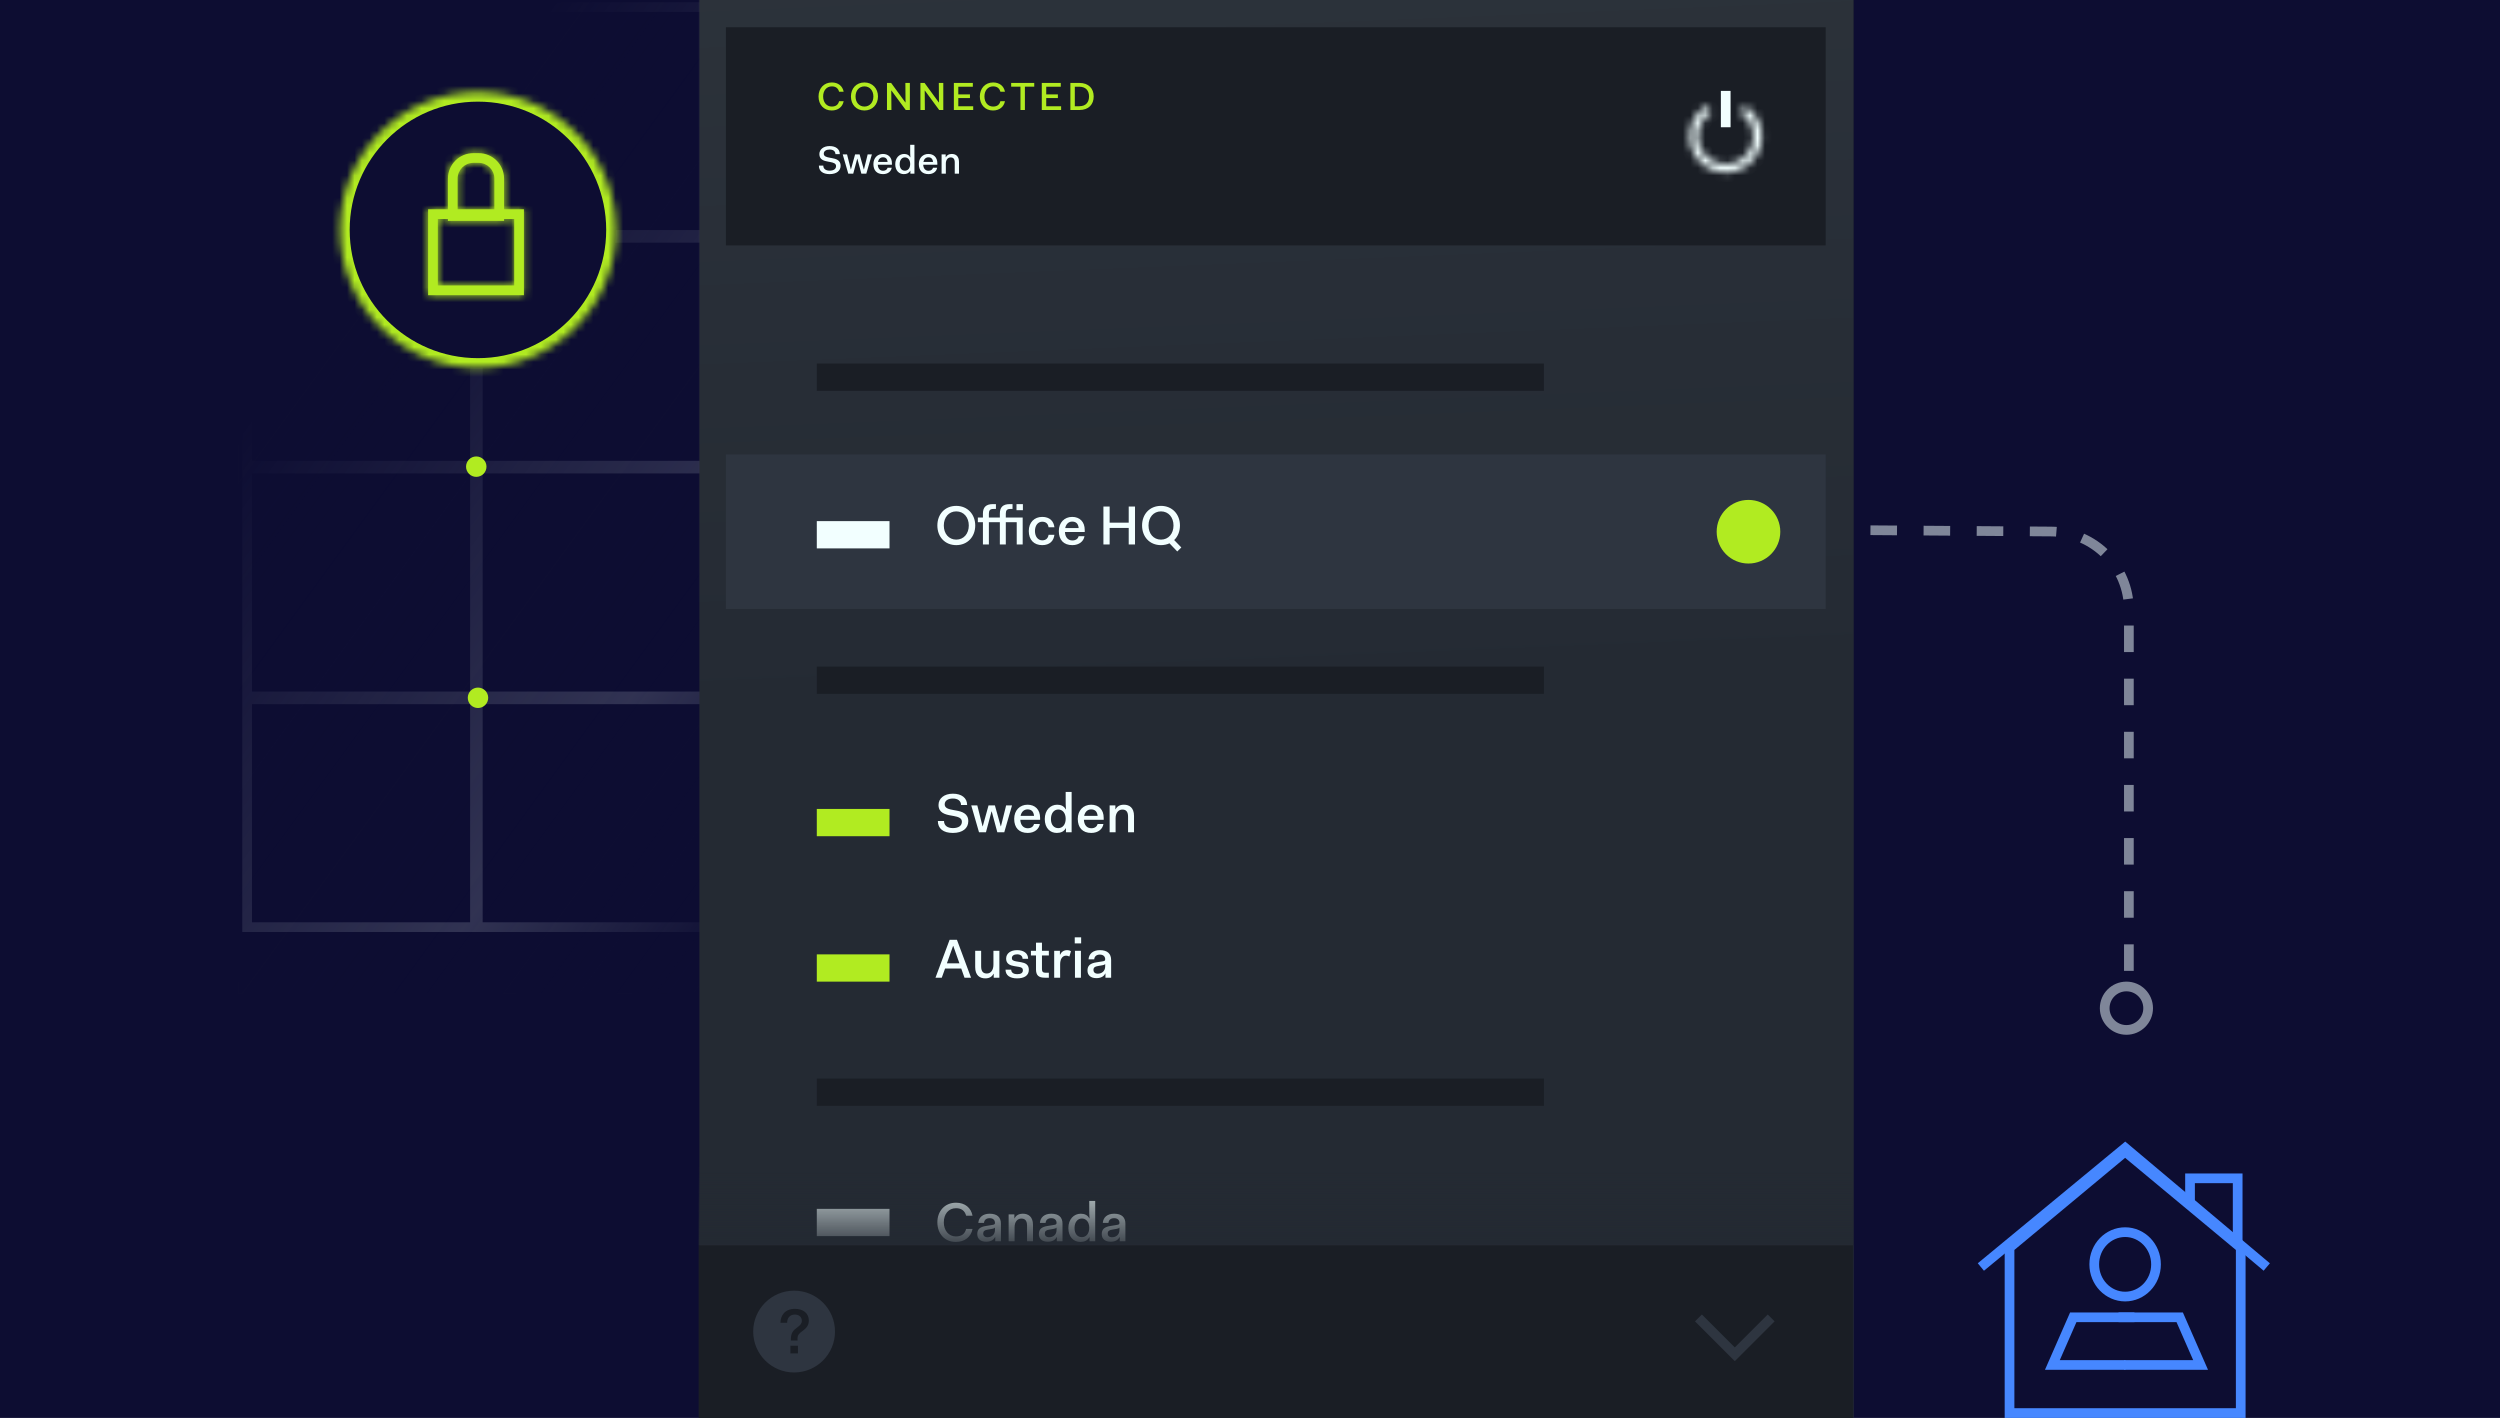 <svg width="335" height="190" viewBox="0 0 335 190" fill="none" xmlns="http://www.w3.org/2000/svg">
<rect width="335" height="190" fill="#0D0D32"/>
<path d="M243.52 71L274.844 71.223C280.614 71.264 285.269 75.952 285.269 81.722V133.5" stroke="#7F8699" stroke-width="1.3" stroke-dasharray="3.56 3.56"/>
<path fill-rule="evenodd" clip-rule="evenodd" d="M64.678 1.599H93.907V30.828H64.678V1.599ZM63.378 0.299H64.678H93.907H94.301H95.207H95.601H124.83H126.13V1.599V30.828V31.218V31.219H126.751H155.98H156.593V31.219H157.893H187.122H188.422V31.219H188.813H218.042H219.341V32.519V61.748V63.048L219.341 63.438V92.668V93.059V93.968V94.359V123.588V124.888H218.041H188.813H187.513V124.886H187.122H157.893H157.28V124.888H155.98H126.751H125.451V124.887H124.83H95.601H94.301V124.887H93.907H64.678H64.294V124.887H62.994H33.765H32.465V123.587V94.358V93.967V93.058V92.667V63.438V63.047V62.138V61.748V32.519V32.128V31.218V30.828V1.599V0.299H33.765H62.994H63.378V0.299ZM62.994 1.599H33.765V30.828H62.994V1.599ZM62.994 32.519H33.765V61.748H62.994V32.519ZM33.765 63.438H62.994V92.667H33.765V63.438ZM62.994 94.358H33.765V123.587H62.994V94.358ZM93.907 32.518H64.678V61.747H93.907V32.518ZM64.678 63.438H93.907V92.667H64.678V63.438ZM93.907 94.358H64.678V123.587H93.907V94.358ZM95.601 1.599H124.83V30.828H95.601V1.599ZM124.83 32.519H95.601V61.747H124.83V32.519ZM95.601 63.438H124.83V92.667H95.601V63.438ZM124.83 94.358H95.601V123.587H124.83V94.358ZM126.751 32.519H155.98V61.748H126.751V32.519ZM155.98 63.439H126.751V92.668H155.98V63.439ZM126.751 94.359H155.98V123.588H126.751V94.359ZM187.122 32.519H157.893V61.748H187.122V32.519ZM157.893 63.438H187.122V92.667H157.893V63.438ZM187.122 94.357H157.893V123.586H187.122V94.357ZM188.813 32.519H218.042V61.748H188.813V32.519ZM218.041 63.438H188.813V92.668H218.041V63.438ZM188.813 94.359H218.041V123.588H188.813V94.359Z" fill="#494C68"/>
<rect width="155.29" height="133.105" transform="matrix(1 0 0 -1 32 133.105)" fill="url(#paint0_linear_1214_6636)"/>
<ellipse cx="64.05" cy="93.505" rx="1.369" ry="1.369" fill="#B1EB21"/>
<ellipse cx="63.82" cy="31.559" rx="1.369" ry="1.369" fill="#B1EB21"/>
<ellipse cx="63.82" cy="62.532" rx="1.369" ry="1.369" fill="#B1EB21"/>
<rect x="93.723" width="154.679" height="190" fill="#242A33"/>
<rect opacity="0.04" width="154.68" height="107.18" transform="matrix(1 0 0 -1 93.619 107.18)" fill="url(#paint1_linear_1214_6636)"/>
<rect x="97.272" y="60.897" width="147.372" height="20.705" fill="#2E3540"/>
<path d="M97.272 3.654H244.643V32.885H97.272V3.654Z" fill="#1A1E25"/>
<rect x="109.451" y="161.987" width="9.744" height="3.654" fill="#F2FFFF"/>
<rect x="109.451" y="69.831" width="9.744" height="3.654" fill="#F2FFFF"/>
<rect x="109.451" y="127.885" width="9.744" height="3.654" fill="#B1EB21"/>
<rect x="109.451" y="108.398" width="9.744" height="3.654" fill="#B1EB21"/>
<circle cx="234.296" cy="71.251" r="4.263" fill="#B1EB21"/>
<path d="M109.683 12.928C109.683 11.851 110.396 11.049 111.467 11.049C112.333 11.049 112.908 11.54 113.05 12.294H112.438C112.306 11.814 111.984 11.576 111.467 11.576C110.76 11.576 110.301 12.131 110.301 12.928C110.301 13.709 110.765 14.278 111.451 14.278C112.016 14.278 112.311 14.03 112.438 13.561H113.05C112.908 14.316 112.317 14.806 111.446 14.806C110.38 14.806 109.683 14.02 109.683 12.928ZM114.025 12.928C114.025 11.851 114.742 11.049 115.835 11.049C116.906 11.049 117.65 11.851 117.65 12.928C117.65 14.004 116.906 14.806 115.835 14.806C114.742 14.806 114.025 14.004 114.025 12.928ZM114.642 12.928C114.642 13.709 115.117 14.278 115.835 14.278C116.558 14.278 117.033 13.703 117.033 12.928C117.033 12.152 116.558 11.576 115.835 11.576C115.117 11.576 114.642 12.146 114.642 12.928ZM118.856 14.743V11.112H119.41L121.32 13.73H121.341L121.32 11.112H121.922V14.743H121.373L119.452 12.136H119.431L119.452 14.743H118.856ZM123.336 14.743V11.112H123.89L125.801 13.73H125.822L125.801 11.112H126.402V14.743H125.853L123.932 12.136H123.911L123.932 14.743H123.336ZM127.817 14.743V11.112H130.36V11.619H128.413V12.648H129.975V13.139H128.413V14.236H130.408V14.743H127.817ZM131.298 12.928C131.298 11.851 132.01 11.049 133.081 11.049C133.947 11.049 134.522 11.54 134.665 12.294H134.052C133.92 11.814 133.599 11.576 133.081 11.576C132.374 11.576 131.915 12.131 131.915 12.928C131.915 13.709 132.379 14.278 133.065 14.278C133.63 14.278 133.926 14.03 134.052 13.561H134.665C134.522 14.316 133.931 14.806 133.06 14.806C131.994 14.806 131.298 14.02 131.298 12.928ZM135.495 11.614V11.112H138.588V11.614H137.337V14.743H136.741V11.614H135.495ZM139.599 14.743V11.112H142.142V11.619H140.195V12.648H141.757V13.139H140.195V14.236H142.19V14.743H139.599ZM143.43 14.743V11.112H144.628C145.895 11.112 146.554 11.872 146.554 12.928C146.554 13.983 145.895 14.743 144.628 14.743H143.43ZM144.612 11.619H144.026V14.236H144.612C145.578 14.236 145.931 13.629 145.931 12.928C145.931 12.226 145.578 11.619 144.612 11.619Z" fill="#B1EB21"/>
<path d="M109.731 22.192H110.322C110.322 22.614 110.639 22.867 111.166 22.867C111.72 22.867 112.032 22.641 112.032 22.255C112.032 21.902 111.689 21.796 111.256 21.712L111.019 21.669C110.427 21.569 109.794 21.406 109.794 20.651C109.794 20.034 110.327 19.574 111.172 19.574C111.99 19.574 112.533 19.97 112.533 20.656H111.947C111.947 20.239 111.615 20.039 111.172 20.039C110.728 20.039 110.385 20.229 110.385 20.593C110.385 20.962 110.76 21.057 111.23 21.142L111.467 21.184C112.042 21.284 112.644 21.469 112.644 22.208C112.644 22.878 112.111 23.332 111.166 23.332C110.237 23.332 109.731 22.904 109.731 22.192ZM113.669 23.269L112.925 20.693H113.506L114.007 22.693H114.028L114.582 20.693H115.189L115.749 22.693H115.77L116.266 20.693H116.831L116.086 23.269H115.421L114.888 21.274H114.867L114.334 23.269H113.669ZM117.037 21.986C117.037 21.168 117.575 20.63 118.314 20.63C119.032 20.63 119.517 21.089 119.517 21.886V22.076H117.623C117.649 22.582 117.918 22.883 118.335 22.883C118.699 22.883 118.879 22.688 118.937 22.477H119.491C119.422 22.941 119.005 23.332 118.33 23.332C117.501 23.332 117.037 22.836 117.037 21.986ZM118.314 21.078C117.976 21.078 117.728 21.311 117.649 21.696H118.937C118.894 21.274 118.678 21.078 118.314 21.078ZM119.964 22.002C119.964 21.147 120.497 20.63 121.157 20.63C121.526 20.63 121.811 20.767 121.97 21.078H121.991C121.964 20.741 121.964 20.387 121.964 20.213V19.406H122.534V23.269H121.991V22.883H121.97C121.811 23.195 121.495 23.332 121.115 23.332C120.466 23.332 119.964 22.857 119.964 22.002ZM120.555 22.002C120.555 22.567 120.851 22.873 121.257 22.873C121.658 22.873 121.964 22.546 121.964 21.981C121.964 21.416 121.658 21.089 121.257 21.089C120.851 21.089 120.555 21.437 120.555 22.002ZM123.123 21.986C123.123 21.168 123.662 20.63 124.4 20.63C125.118 20.63 125.604 21.089 125.604 21.886V22.076H123.709C123.735 22.582 124.005 22.883 124.421 22.883C124.786 22.883 124.965 22.688 125.023 22.477H125.577C125.509 22.941 125.092 23.332 124.416 23.332C123.588 23.332 123.123 22.836 123.123 21.986ZM124.4 21.078C124.063 21.078 123.815 21.311 123.735 21.696H125.023C124.981 21.274 124.764 21.078 124.4 21.078ZM126.173 23.269V20.693H126.722V21.068H126.743C126.891 20.778 127.155 20.63 127.54 20.63C128.052 20.63 128.506 20.904 128.506 21.706V23.269H127.936V21.78C127.936 21.268 127.725 21.094 127.387 21.094C127.023 21.094 126.743 21.4 126.743 21.923V23.269H126.173Z" fill="#F2FFFF"/>
<path d="M125.606 70.418C125.606 68.91 126.611 67.787 128.14 67.787C129.64 67.787 130.682 68.91 130.682 70.418C130.682 71.925 129.64 73.048 128.14 73.048C126.611 73.048 125.606 71.925 125.606 70.418ZM126.471 70.418C126.471 71.511 127.136 72.309 128.14 72.309C129.153 72.309 129.818 71.504 129.818 70.418C129.818 69.332 129.153 68.526 128.14 68.526C127.136 68.526 126.471 69.324 126.471 70.418ZM133.98 72.959V69.974H132.51V72.959H131.712V69.974H131.032V69.354H131.712V68.814C131.712 67.98 132.118 67.551 133.042 67.551H133.455V68.201H133.108C132.658 68.201 132.51 68.401 132.51 68.844V69.354H133.98V68.814C133.98 67.98 134.386 67.551 135.303 67.551H135.679V68.201H135.369C134.926 68.201 134.778 68.401 134.778 68.844V69.354H137.039V72.959H136.241V69.974H134.778V72.959H133.98ZM136.211 68.364V67.551H137.068V68.364H136.211ZM137.856 71.156C137.856 69.997 138.61 69.265 139.652 69.265C140.671 69.265 141.196 69.834 141.292 70.654H140.509C140.442 70.211 140.184 69.908 139.652 69.908C139.09 69.908 138.684 70.41 138.684 71.156C138.684 71.903 139.09 72.405 139.652 72.405C140.184 72.405 140.442 72.102 140.509 71.659H141.292C141.196 72.479 140.671 73.048 139.652 73.048C138.551 73.048 137.856 72.339 137.856 71.156ZM141.882 71.164C141.882 70.019 142.636 69.265 143.67 69.265C144.675 69.265 145.355 69.908 145.355 71.023V71.29H142.703C142.739 71.999 143.116 72.42 143.7 72.42C144.21 72.42 144.461 72.147 144.542 71.851H145.318C145.222 72.501 144.638 73.048 143.693 73.048C142.533 73.048 141.882 72.353 141.882 71.164ZM143.67 69.893C143.198 69.893 142.85 70.218 142.739 70.757H144.542C144.483 70.166 144.18 69.893 143.67 69.893ZM147.857 72.959V67.876H148.692V70.034H151.248V67.876H152.091V72.959H151.248V70.743H148.692V72.959H147.857ZM153.038 70.418C153.038 68.91 154.043 67.787 155.572 67.787C157.079 67.787 158.114 68.91 158.114 70.418C158.114 71.216 157.833 71.895 157.338 72.368L158.298 73.358L157.752 73.897L156.71 72.804C156.377 72.959 155.993 73.048 155.572 73.048C154.043 73.048 153.038 71.925 153.038 70.418ZM153.902 70.418C153.902 71.511 154.567 72.309 155.572 72.309C156.584 72.309 157.249 71.504 157.249 70.418C157.249 69.332 156.584 68.526 155.572 68.526C154.567 68.526 153.902 69.324 153.902 70.418Z" fill="#F2FFFF"/>
<path d="M125.673 110.018H126.5C126.5 110.609 126.944 110.964 127.682 110.964C128.458 110.964 128.894 110.646 128.894 110.107C128.894 109.612 128.414 109.464 127.808 109.346L127.476 109.287C126.648 109.146 125.761 108.917 125.761 107.861C125.761 106.996 126.508 106.354 127.69 106.354C128.835 106.354 129.596 106.908 129.596 107.868H128.776C128.776 107.285 128.31 107.004 127.69 107.004C127.069 107.004 126.589 107.27 126.589 107.78C126.589 108.297 127.114 108.43 127.771 108.548L128.104 108.607C128.909 108.747 129.751 109.006 129.751 110.04C129.751 110.979 129.005 111.614 127.682 111.614C126.382 111.614 125.673 111.016 125.673 110.018ZM131.187 111.525L130.145 107.92H130.958L131.66 110.72H131.689L132.465 107.92H133.315L134.098 110.72H134.127L134.822 107.92H135.612L134.571 111.525H133.64L132.893 108.733H132.864L132.118 111.525H131.187ZM135.901 109.73C135.901 108.585 136.655 107.831 137.689 107.831C138.694 107.831 139.374 108.474 139.374 109.59V109.856H136.721C136.758 110.565 137.135 110.986 137.719 110.986C138.228 110.986 138.48 110.713 138.561 110.417H139.337C139.241 111.067 138.657 111.614 137.711 111.614C136.551 111.614 135.901 110.92 135.901 109.73ZM137.689 108.459C137.216 108.459 136.869 108.784 136.758 109.324H138.561C138.502 108.733 138.199 108.459 137.689 108.459ZM139.999 109.752C139.999 108.555 140.746 107.831 141.669 107.831C142.186 107.831 142.585 108.023 142.807 108.459H142.837C142.8 107.986 142.8 107.491 142.8 107.248V106.117H143.598V111.525H142.837V110.986H142.807C142.585 111.422 142.142 111.614 141.61 111.614C140.701 111.614 139.999 110.949 139.999 109.752ZM140.827 109.752C140.827 110.543 141.241 110.971 141.81 110.971C142.371 110.971 142.8 110.513 142.8 109.723C142.8 108.932 142.371 108.474 141.81 108.474C141.241 108.474 140.827 108.962 140.827 109.752ZM144.422 109.73C144.422 108.585 145.176 107.831 146.21 107.831C147.215 107.831 147.895 108.474 147.895 109.59V109.856H145.242C145.279 110.565 145.656 110.986 146.24 110.986C146.749 110.986 147.001 110.713 147.082 110.417H147.858C147.762 111.067 147.178 111.614 146.232 111.614C145.072 111.614 144.422 110.92 144.422 109.73ZM146.21 108.459C145.737 108.459 145.39 108.784 145.279 109.324H147.082C147.023 108.733 146.72 108.459 146.21 108.459ZM148.692 111.525V107.92H149.461V108.445H149.49C149.697 108.038 150.067 107.831 150.606 107.831C151.323 107.831 151.958 108.215 151.958 109.338V111.525H151.16V109.442C151.16 108.725 150.864 108.481 150.392 108.481C149.882 108.481 149.49 108.91 149.49 109.641V111.525H148.692Z" fill="#F2FFFF"/>
<path d="M125.355 131.013L127.247 125.93H128.229L130.121 131.013H129.241L128.805 129.779H126.641L126.197 131.013H125.355ZM126.884 129.085H128.562L127.742 126.757H127.712L126.884 129.085ZM130.675 129.594V127.407H131.473V129.491C131.473 130.208 131.776 130.451 132.241 130.451C132.751 130.451 133.12 130.016 133.12 129.269V127.407H133.918V131.013H133.157V130.488H133.128C132.921 130.895 132.559 131.102 132.034 131.102C131.31 131.102 130.675 130.717 130.675 129.594ZM134.74 129.934H135.501C135.501 130.37 135.892 130.54 136.291 130.54C136.83 130.54 137.067 130.363 137.067 130.008C137.067 129.742 136.912 129.624 136.55 129.565L135.885 129.454C135.353 129.373 134.821 129.144 134.821 128.464C134.821 127.733 135.449 127.319 136.298 127.319C137.133 127.319 137.769 127.71 137.769 128.479H137.023C137.023 128.102 136.734 127.88 136.298 127.88C135.877 127.88 135.589 128.065 135.589 128.383C135.589 128.627 135.73 128.745 136.165 128.826L136.83 128.937C137.377 129.033 137.865 129.24 137.865 129.956C137.865 130.732 137.229 131.102 136.291 131.102C135.338 131.102 134.74 130.703 134.74 129.934ZM138.825 129.905V128.028H138.145V127.407H138.825V126.314H139.623V127.407H140.546V128.028H139.623V129.86C139.623 130.208 139.756 130.348 140.11 130.348H140.546V131.013H140.007C139.179 131.013 138.825 130.695 138.825 129.905ZM141.261 131.013V127.407H142.029V127.932H142.051C142.229 127.548 142.539 127.319 143.004 127.319C143.152 127.319 143.322 127.341 143.507 127.467L143.3 128.176C143.145 128.095 142.997 128.058 142.857 128.058C142.317 128.058 142.059 128.582 142.059 129.21V131.013H141.261ZM144.016 126.417V125.605H144.873V126.417H144.016ZM144.046 131.013V127.407H144.844V131.013H144.046ZM145.722 130.052C145.722 129.41 146.069 129.085 146.897 128.959L147.628 128.841C148.012 128.782 148.094 128.76 148.094 128.538C148.094 128.191 147.865 127.917 147.384 127.917C146.904 127.917 146.653 128.176 146.623 128.553H145.862C145.914 127.806 146.468 127.319 147.384 127.319C148.397 127.319 148.892 127.799 148.892 128.649V131.013H148.131V130.451H148.101C147.931 130.836 147.517 131.072 146.919 131.072C146.173 131.072 145.722 130.695 145.722 130.052ZM148.094 129.506V129.173C148.027 129.262 147.902 129.321 147.724 129.343L147.104 129.454C146.697 129.513 146.52 129.668 146.52 129.971C146.52 130.267 146.727 130.474 147.089 130.474C147.613 130.474 148.094 130.156 148.094 129.506Z" fill="#F2FFFF"/>
<path d="M125.606 163.792C125.606 162.285 126.604 161.162 128.104 161.162C129.315 161.162 130.121 161.849 130.32 162.905H129.463C129.278 162.233 128.828 161.901 128.104 161.901C127.114 161.901 126.471 162.676 126.471 163.792C126.471 164.885 127.121 165.683 128.081 165.683C128.872 165.683 129.286 165.336 129.463 164.679H130.32C130.121 165.735 129.293 166.422 128.074 166.422C126.582 166.422 125.606 165.321 125.606 163.792ZM130.953 165.373C130.953 164.73 131.3 164.405 132.128 164.28L132.859 164.161C133.243 164.102 133.324 164.08 133.324 163.858C133.324 163.511 133.095 163.238 132.615 163.238C132.135 163.238 131.884 163.496 131.854 163.873H131.093C131.145 163.127 131.699 162.639 132.615 162.639C133.627 162.639 134.122 163.12 134.122 163.969V166.333H133.361V165.772H133.332C133.162 166.156 132.748 166.393 132.15 166.393C131.404 166.393 130.953 166.016 130.953 165.373ZM133.324 164.826V164.494C133.258 164.582 133.132 164.642 132.955 164.664L132.334 164.775C131.928 164.834 131.751 164.989 131.751 165.292C131.751 165.587 131.958 165.794 132.32 165.794C132.844 165.794 133.324 165.476 133.324 164.826ZM135.157 166.333V162.728H135.925V163.253H135.955C136.162 162.846 136.531 162.639 137.07 162.639C137.787 162.639 138.422 163.024 138.422 164.147V166.333H137.625V164.25C137.625 163.533 137.329 163.29 136.856 163.29C136.346 163.29 135.955 163.718 135.955 164.45V166.333H135.157ZM139.207 165.373C139.207 164.73 139.554 164.405 140.382 164.28L141.113 164.161C141.497 164.102 141.578 164.08 141.578 163.858C141.578 163.511 141.349 163.238 140.869 163.238C140.389 163.238 140.138 163.496 140.108 163.873H139.347C139.399 163.127 139.953 162.639 140.869 162.639C141.881 162.639 142.376 163.12 142.376 163.969V166.333H141.615V165.772H141.586C141.416 166.156 141.002 166.393 140.404 166.393C139.658 166.393 139.207 166.016 139.207 165.373ZM141.578 164.826V164.494C141.512 164.582 141.386 164.642 141.209 164.664L140.588 164.775C140.182 164.834 140.005 164.989 140.005 165.292C140.005 165.587 140.212 165.794 140.574 165.794C141.098 165.794 141.578 165.476 141.578 164.826ZM143.16 164.56C143.16 163.363 143.906 162.639 144.829 162.639C145.347 162.639 145.746 162.831 145.967 163.267H145.997C145.96 162.795 145.96 162.3 145.96 162.056V160.925H146.758V166.333H145.997V165.794H145.967C145.746 166.23 145.302 166.422 144.77 166.422C143.862 166.422 143.16 165.757 143.16 164.56ZM143.987 164.56C143.987 165.351 144.401 165.779 144.97 165.779C145.531 165.779 145.96 165.321 145.96 164.531C145.96 163.74 145.531 163.282 144.97 163.282C144.401 163.282 143.987 163.77 143.987 164.56ZM147.634 165.373C147.634 164.73 147.981 164.405 148.809 164.28L149.54 164.161C149.924 164.102 150.006 164.08 150.006 163.858C150.006 163.511 149.777 163.238 149.296 163.238C148.816 163.238 148.565 163.496 148.535 163.873H147.774C147.826 163.127 148.38 162.639 149.296 162.639C150.309 162.639 150.804 163.12 150.804 163.969V166.333H150.043V165.772H150.013C149.843 166.156 149.429 166.393 148.831 166.393C148.085 166.393 147.634 166.016 147.634 165.373ZM150.006 164.826V164.494C149.939 164.582 149.814 164.642 149.636 164.664L149.016 164.775C148.609 164.834 148.432 164.989 148.432 165.292C148.432 165.587 148.639 165.794 149.001 165.794C149.525 165.794 150.006 165.476 150.006 164.826Z" fill="#F2FFFF"/>
<mask id="path-22-inside-1_1214_6636" fill="white">
<path d="M233.825 14.136C234.724 14.697 235.415 15.535 235.795 16.524C236.175 17.512 236.222 18.598 235.929 19.616C235.636 20.634 235.02 21.529 234.173 22.165C233.326 22.801 232.295 23.144 231.236 23.142C230.176 23.139 229.147 22.792 228.303 22.151C227.459 21.512 226.847 20.614 226.559 19.595C226.271 18.575 226.323 17.49 226.707 16.503C227.091 15.516 227.786 14.681 228.688 14.124L229.287 15.095C228.597 15.521 228.064 16.161 227.77 16.917C227.476 17.672 227.436 18.504 227.656 19.284C227.877 20.065 228.346 20.752 228.992 21.242C229.639 21.733 230.427 21.999 231.238 22.001C232.049 22.003 232.839 21.74 233.488 21.253C234.136 20.766 234.608 20.08 234.832 19.301C235.057 18.521 235.021 17.69 234.73 16.933C234.439 16.175 233.909 15.533 233.221 15.104L233.825 14.136Z"/>
</mask>
<path d="M233.825 14.136C234.724 14.697 235.415 15.535 235.795 16.524C236.175 17.512 236.222 18.598 235.929 19.616C235.636 20.634 235.02 21.529 234.173 22.165C233.326 22.801 232.295 23.144 231.236 23.142C230.176 23.139 229.147 22.792 228.303 22.151C227.459 21.512 226.847 20.614 226.559 19.595C226.271 18.575 226.323 17.49 226.707 16.503C227.091 15.516 227.786 14.681 228.688 14.124L229.287 15.095C228.597 15.521 228.064 16.161 227.77 16.917C227.476 17.672 227.436 18.504 227.656 19.284C227.877 20.065 228.346 20.752 228.992 21.242C229.639 21.733 230.427 21.999 231.238 22.001C232.049 22.003 232.839 21.74 233.488 21.253C234.136 20.766 234.608 20.08 234.832 19.301C235.057 18.521 235.021 17.69 234.73 16.933C234.439 16.175 233.909 15.533 233.221 15.104L233.825 14.136Z" stroke="#F2FFFF" stroke-width="2.6" mask="url(#path-22-inside-1_1214_6636)"/>
<path d="M231.246 12.18V17.052" stroke="#F2FFFF" stroke-width="1.3"/>
<rect x="109.451" y="48.718" width="97.436" height="3.654" fill="#1A1E25"/>
<rect x="109.451" y="89.318" width="97.436" height="3.654" fill="#1A1E25"/>
<rect x="109.451" y="144.528" width="97.436" height="3.654" fill="#1A1E25"/>
<rect x="93.617" y="166.859" width="154.68" height="23.141" fill="#1A1E25"/>
<path d="M227.592 176.603L232.464 181.474L237.335 176.603" stroke="#2E3540" stroke-width="1.3"/>
<ellipse cx="106.409" cy="178.43" rx="5.481" ry="5.481" fill="#2E3540"/>
<path d="M105.98 179.629H106.867V179.339C106.867 178.896 107.131 178.649 107.447 178.419L107.651 178.265C108.018 177.967 108.384 177.634 108.384 176.952C108.384 175.972 107.617 175.384 106.526 175.384C105.17 175.384 104.582 176.296 104.582 177.259H105.477C105.477 176.671 105.784 176.151 106.526 176.151C107.097 176.151 107.447 176.517 107.447 176.995C107.447 177.379 107.199 177.583 106.918 177.813L106.713 177.967C106.33 178.24 105.98 178.623 105.98 179.408V179.629ZM105.912 181.352H106.927V180.328H105.912V181.352Z" fill="#1A1E25"/>
<rect x="93.617" y="155.897" width="154.68" height="10.962" fill="url(#paint2_linear_1214_6636)"/>
<circle cx="284.94" cy="135.099" r="2.911" fill="#0D0D32" stroke="#7F8699" stroke-width="1.3"/>
<path d="M284.768 165.108C287.031 165.108 288.906 167.018 288.906 169.424C288.906 171.83 287.031 173.74 284.768 173.74C282.504 173.74 280.629 171.83 280.629 169.424C280.629 167.018 282.504 165.108 284.768 165.108Z" stroke="#4687FF" stroke-width="1.3"/>
<path d="M286.014 176.519H277.817L275.018 182.904H284.815" stroke="#4687FF" stroke-width="1.3"/>
<path d="M283.882 176.519H292.08L294.879 182.904H284.637" stroke="#4687FF" stroke-width="1.3"/>
<path d="M300.258 167.188V189.349H269.277V167.188L284.767 154.306L300.258 167.188Z" stroke="#4687FF" stroke-width="1.3"/>
<path d="M303.746 169.779L284.777 153.816L265.435 169.779" stroke="#4687FF" stroke-width="1.3"/>
<path d="M293.463 161.443L293.463 157.895H299.848V166.941" stroke="#4687FF" stroke-width="1.3"/>
<mask id="path-39-inside-2_1214_6636" fill="white">
<path d="M45.557 30.806C45.557 20.596 53.834 12.32 64.043 12.32C74.254 12.32 82.53 20.596 82.53 30.806C82.53 41.017 74.254 49.293 64.043 49.293C53.834 49.293 45.557 41.017 45.557 30.806Z"/>
</mask>
<path d="M45.557 30.806C45.557 20.596 53.834 12.32 64.043 12.32C74.254 12.32 82.53 20.596 82.53 30.806C82.53 41.017 74.254 49.293 64.043 49.293C53.834 49.293 45.557 41.017 45.557 30.806Z" fill="#0D0D32"/>
<path d="M64.043 47.993C54.551 47.993 46.857 40.298 46.857 30.806H44.257C44.257 41.734 53.115 50.593 64.043 50.593V47.993ZM81.23 30.806C81.23 40.298 73.536 47.993 64.043 47.993V50.593C74.972 50.593 83.83 41.734 83.83 30.806H81.23ZM64.043 13.62C73.536 13.62 81.23 21.314 81.23 30.806H83.83C83.83 19.878 74.972 11.02 64.043 11.02V13.62ZM64.043 11.02C53.115 11.02 44.257 19.878 44.257 30.806H46.857C46.857 21.314 54.551 13.62 64.043 13.62V11.02Z" fill="#B1EB21" mask="url(#path-39-inside-2_1214_6636)"/>
<mask id="path-41-inside-3_1214_6636" fill="white">
<path fill-rule="evenodd" clip-rule="evenodd" d="M63.439 21.819H64.129C65.298 21.819 66.247 22.767 66.247 23.937V28.045H61.321V23.937C61.321 22.767 62.269 21.819 63.439 21.819ZM60.021 28.045V23.937C60.021 22.049 61.551 20.519 63.439 20.519H64.129C66.016 20.519 67.547 22.049 67.547 23.937V28.045H68.905H70.205V29.345V38.255V39.555H68.905H58.667H57.367V38.255V29.345V28.045H58.667H60.021ZM60.021 29.345H58.667V38.255H68.905V29.345H67.547V29.599H66.247H61.321H60.021V29.345Z"/>
</mask>
<path fill-rule="evenodd" clip-rule="evenodd" d="M63.439 21.819H64.129C65.298 21.819 66.247 22.767 66.247 23.937V28.045H61.321V23.937C61.321 22.767 62.269 21.819 63.439 21.819ZM60.021 28.045V23.937C60.021 22.049 61.551 20.519 63.439 20.519H64.129C66.016 20.519 67.547 22.049 67.547 23.937V28.045H68.905H70.205V29.345V38.255V39.555H68.905H58.667H57.367V38.255V29.345V28.045H58.667H60.021ZM60.021 29.345H58.667V38.255H68.905V29.345H67.547V29.599H66.247H61.321H60.021V29.345Z" fill="#B1EB21"/>
<path d="M66.247 28.045V29.345H67.547V28.045H66.247ZM61.321 28.045H60.021V29.345H61.321V28.045ZM60.021 28.045V29.345H61.321V28.045H60.021ZM67.547 28.045H66.247V29.345H67.547V28.045ZM70.205 28.045H71.505V26.745H70.205V28.045ZM70.205 39.555V40.855H71.505V39.555H70.205ZM57.367 39.555H56.067V40.855H57.367V39.555ZM57.367 28.045V26.745H56.067V28.045H57.367ZM60.021 29.345H61.321V28.045H60.021V29.345ZM58.667 29.345V28.045H57.367V29.345H58.667ZM58.667 38.255H57.367V39.555H58.667V38.255ZM68.905 38.255V39.555H70.205V38.255H68.905ZM68.905 29.345H70.205V28.045H68.905V29.345ZM67.547 29.345V28.045H66.247V29.345H67.547ZM67.547 29.599V30.899H68.847V29.599H67.547ZM60.021 29.599H58.721V30.899H60.021V29.599ZM64.129 20.519H63.439V23.119H64.129V20.519ZM67.547 23.937C67.547 22.049 66.016 20.519 64.129 20.519V23.119C64.58 23.119 64.947 23.485 64.947 23.937H67.547ZM67.547 28.045V23.937H64.947V28.045H67.547ZM66.247 26.745H61.321V29.345H66.247V26.745ZM60.021 23.937V28.045H62.621V23.937H60.021ZM63.439 20.519C61.551 20.519 60.021 22.049 60.021 23.937H62.621C62.621 23.485 62.987 23.119 63.439 23.119V20.519ZM58.721 23.937V28.045H61.321V23.937H58.721ZM63.439 19.219C60.833 19.219 58.721 21.331 58.721 23.937H61.321C61.321 22.767 62.269 21.819 63.439 21.819V19.219ZM64.129 19.219H63.439V21.819H64.129V19.219ZM68.847 23.937C68.847 21.331 66.734 19.219 64.129 19.219V21.819C65.298 21.819 66.247 22.767 66.247 23.937H68.847ZM68.847 28.045V23.937H66.247V28.045H68.847ZM68.905 26.745H67.547V29.345H68.905V26.745ZM70.205 26.745H68.905V29.345H70.205V26.745ZM71.505 29.345V28.045H68.905V29.345H71.505ZM71.505 38.255V29.345H68.905V38.255H71.505ZM71.505 39.555V38.255H68.905V39.555H71.505ZM68.905 40.855H70.205V38.255H68.905V40.855ZM58.667 40.855H68.905V38.255H58.667V40.855ZM57.367 40.855H58.667V38.255H57.367V40.855ZM56.067 38.255V39.555H58.667V38.255H56.067ZM56.067 29.345V38.255H58.667V29.345H56.067ZM56.067 28.045V29.345H58.667V28.045H56.067ZM58.667 26.745H57.367V29.345H58.667V26.745ZM60.021 26.745H58.667V29.345H60.021V26.745ZM60.021 28.045H58.667V30.645H60.021V28.045ZM57.367 29.345V38.255H59.967V29.345H57.367ZM58.667 39.555H68.905V36.955H58.667V39.555ZM70.205 38.255V29.345H67.605V38.255H70.205ZM68.905 28.045H67.547V30.645H68.905V28.045ZM68.847 29.599V29.345H66.247V29.599H68.847ZM66.247 30.899H67.547V28.299H66.247V30.899ZM61.321 30.899H66.247V28.299H61.321V30.899ZM60.021 30.899H61.321V28.299H60.021V30.899ZM58.721 29.345V29.599H61.321V29.345H58.721Z" fill="#B1EB21" mask="url(#path-41-inside-3_1214_6636)"/>
<defs>
<linearGradient id="paint0_linear_1214_6636" x1="94.899" y1="-17.254" x2="-25.023" y2="70.129" gradientUnits="userSpaceOnUse">
<stop offset="0.24" stop-color="#0D0D32"/>
<stop offset="0.456" stop-color="#0D0D32" stop-opacity="0.4"/>
<stop offset="0.884" stop-color="#0D0D32"/>
</linearGradient>
<linearGradient id="paint1_linear_1214_6636" x1="77.34" y1="121.917" x2="81.729" y2="13.937" gradientUnits="userSpaceOnUse">
<stop stop-color="#F2FFFF"/>
<stop offset="1" stop-color="#F2FFFF" stop-opacity="0"/>
</linearGradient>
<linearGradient id="paint2_linear_1214_6636" x1="170.957" y1="168.366" x2="170.957" y2="155.897" gradientUnits="userSpaceOnUse">
<stop stop-color="#232932"/>
<stop offset="1" stop-color="#232932" stop-opacity="0"/>
</linearGradient>
</defs>
</svg>
